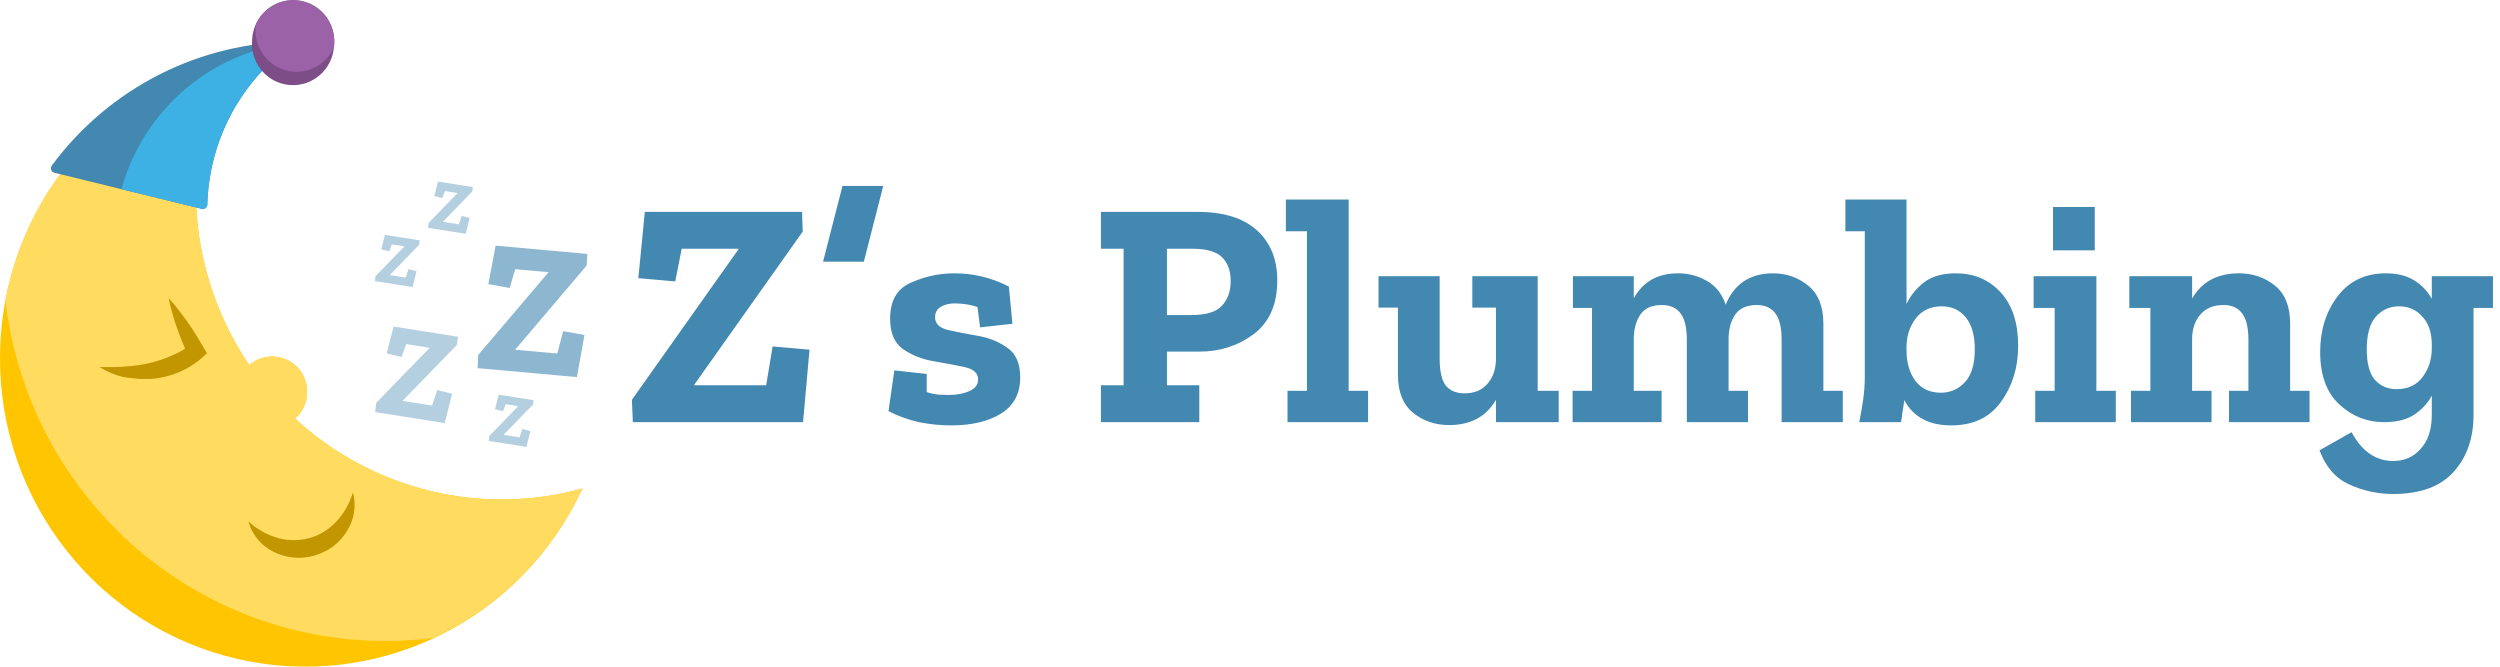 <svg width="210" height="56" viewBox="0 0 210 56" fill="none" xmlns="http://www.w3.org/2000/svg">
<path d="M48.938 41.014L48.839 41.215C46.34 46.528 42.12 50.825 36.874 53.396C31.629 55.968 25.671 56.66 19.983 55.36C14.294 54.059 9.215 50.843 5.583 46.243C1.95 41.642 -0.019 35.93 0 30.05C0.003 24.382 1.849 18.872 5.256 14.363C8.662 9.854 13.441 6.596 18.859 5.087C16.972 9.166 16.172 13.671 16.536 18.157C16.901 22.643 18.418 26.956 20.939 30.671C21.529 30.157 22.297 29.901 23.075 29.958C23.853 30.015 24.576 30.381 25.086 30.976C25.596 31.571 25.85 32.346 25.793 33.13C25.737 33.914 25.373 34.643 24.783 35.157C27.989 38.115 31.886 40.205 36.11 41.233C40.334 42.26 44.748 42.192 48.938 41.033V41.014Z" fill="#FFC500"/>
<path d="M48.938 41.014L48.839 41.215C46.244 46.68 41.837 51.058 36.378 53.592C35.044 53.76 33.702 53.844 32.358 53.843C24.482 53.846 16.879 50.93 10.997 45.651C5.114 40.371 1.361 33.096 0.452 25.209C1.353 20.457 3.554 16.054 6.807 12.498C10.06 8.943 14.235 6.375 18.859 5.087C16.972 9.166 16.172 13.671 16.536 18.157C16.901 22.643 18.418 26.956 20.939 30.671C21.529 30.157 22.297 29.901 23.075 29.958C23.852 30.015 24.576 30.381 25.086 30.976C25.596 31.571 25.85 32.346 25.793 33.13C25.737 33.914 25.373 34.643 24.783 35.157C27.989 38.115 31.886 40.205 36.11 41.233C40.334 42.26 44.748 42.192 48.938 41.033V41.014Z" fill="#FFDB5F"/>
<path d="M29.643 41.354C29.792 41.899 29.826 42.47 29.741 43.03C29.657 43.59 29.456 44.125 29.152 44.601C28.844 45.104 28.446 45.545 27.977 45.902C27.496 46.253 26.956 46.514 26.384 46.674C25.233 47.003 24.002 46.88 22.938 46.33C22.435 46.078 21.99 45.723 21.633 45.286C21.275 44.85 21.013 44.343 20.862 43.798C21.581 44.46 22.446 44.942 23.386 45.203C24.232 45.432 25.124 45.432 25.97 45.203C26.385 45.088 26.783 44.92 27.154 44.701C27.533 44.472 27.882 44.194 28.191 43.875C28.871 43.166 29.369 42.3 29.643 41.354Z" fill="#C29600"/>
<path d="M14.168 25.043C14.462 25.358 14.74 25.69 14.999 26.035C15.264 26.371 15.52 26.714 15.765 27.062C16.248 27.76 16.692 28.479 17.113 29.208L17.381 29.675L16.96 30.061C16.805 30.201 16.642 30.33 16.47 30.447C16.309 30.571 16.144 30.675 15.98 30.783C14.975 31.383 13.847 31.742 12.683 31.833C12.491 31.833 12.3 31.833 12.108 31.833C11.918 31.839 11.727 31.831 11.538 31.81L10.975 31.752L10.4 31.683C10.038 31.595 9.682 31.482 9.336 31.343C8.996 31.195 8.666 31.025 8.348 30.834C8.731 30.834 9.079 30.834 9.432 30.834C9.784 30.834 10.136 30.834 10.481 30.787L10.99 30.752L11.488 30.691C11.654 30.675 11.819 30.648 11.982 30.61C12.143 30.575 12.307 30.559 12.468 30.517C13.104 30.374 13.725 30.173 14.325 29.919C14.621 29.793 14.91 29.653 15.191 29.498C15.329 29.413 15.47 29.339 15.601 29.251C15.731 29.162 15.872 29.065 15.957 29.007L15.807 29.872C15.459 29.1 15.141 28.328 14.858 27.521C14.712 27.135 14.586 26.714 14.475 26.305C14.351 25.89 14.248 25.468 14.168 25.043Z" fill="#C29600"/>
<path d="M24.89 3.5L24.802 3.562C22.587 5.078 20.762 7.104 19.476 9.472C18.191 11.841 17.484 14.483 17.412 17.182C17.409 17.238 17.395 17.293 17.369 17.343C17.343 17.392 17.307 17.436 17.263 17.47C17.219 17.504 17.168 17.528 17.113 17.54C17.059 17.553 17.003 17.553 16.948 17.541L10.201 15.893L4.553 14.507C4.495 14.49 4.442 14.46 4.398 14.419C4.354 14.377 4.321 14.327 4.3 14.27C4.279 14.213 4.272 14.152 4.278 14.092C4.285 14.032 4.306 13.974 4.339 13.924C6.723 10.693 9.823 8.069 13.391 6.259C16.959 4.449 20.896 3.505 24.89 3.5Z" fill="#4288B1"/>
<path d="M24.81 3.569C22.595 5.086 20.769 7.112 19.484 9.48C18.199 11.848 17.491 14.491 17.42 17.19C17.417 17.246 17.402 17.301 17.377 17.35C17.351 17.4 17.315 17.443 17.27 17.478C17.226 17.512 17.175 17.536 17.121 17.548C17.067 17.56 17.011 17.561 16.956 17.549L10.201 15.893C11.115 12.59 13.001 9.645 15.609 7.445C18.217 5.245 21.425 3.894 24.81 3.569Z" fill="#3DB1E3"/>
<path d="M28.08 3.5C28.079 3.666 28.067 3.833 28.046 3.998C27.963 4.903 27.531 5.74 26.843 6.328C26.156 6.916 25.267 7.209 24.367 7.144C23.467 7.079 22.629 6.661 22.032 5.98C21.434 5.298 21.126 4.408 21.172 3.5C21.172 2.578 21.535 1.695 22.182 1.043C22.828 0.391 23.705 0.025 24.619 0.025C25.073 0.023 25.522 0.112 25.942 0.285C26.362 0.459 26.744 0.715 27.066 1.038C27.387 1.36 27.642 1.744 27.817 2.167C27.991 2.589 28.08 3.042 28.08 3.5Z" fill="#7D4D88"/>
<path d="M28.08 3.5C28.079 3.666 28.067 3.833 28.046 3.998C27.7 4.762 27.092 5.374 26.333 5.721C25.574 6.068 24.716 6.126 23.919 5.884C23.121 5.643 22.437 5.118 21.993 4.407C21.549 3.696 21.376 2.847 21.505 2.017C21.836 1.296 22.401 0.711 23.107 0.36C23.813 0.008 24.617 -0.09 25.386 0.084C26.155 0.257 26.841 0.691 27.332 1.312C27.822 1.934 28.086 2.706 28.08 3.5Z" fill="#9B62A8"/>
<path d="M67.456 35.461H53.159L53.078 33.586L62.047 20.92V20.893H57.263L56.72 23.638L53.621 23.366L54.165 17.795H67.374L67.428 19.453L58.323 32.308V32.363H64.357L64.901 29.101L67.999 29.373L67.456 35.461ZM69.137 21.98L70.768 15.62H74.192L72.562 21.98H69.137ZM85.697 31.71C85.697 33.069 85.153 34.084 84.066 34.755C82.997 35.407 81.602 35.733 79.88 35.733C78.992 35.733 78.095 35.642 77.189 35.461C76.302 35.262 75.45 34.954 74.635 34.537L75.124 31.113L77.842 31.411V32.934C78.168 33.042 78.512 33.115 78.874 33.151C79.237 33.169 79.509 33.178 79.69 33.178C80.36 33.178 80.94 33.069 81.429 32.852C81.919 32.635 82.163 32.308 82.163 31.873C82.163 31.348 81.792 31.004 81.049 30.841C80.306 30.678 79.445 30.515 78.467 30.351C77.488 30.188 76.628 29.853 75.885 29.346C75.142 28.838 74.77 27.978 74.77 26.764C74.77 25.26 75.35 24.254 76.51 23.747C77.688 23.221 78.902 22.959 80.152 22.959C81.783 22.959 83.314 23.33 84.745 24.073L85.044 27.199L82.326 27.498L82.109 25.785C81.511 25.586 80.868 25.486 80.179 25.486C79.726 25.486 79.337 25.586 79.01 25.785C78.702 25.966 78.548 26.256 78.548 26.655C78.548 27.18 78.902 27.534 79.608 27.715C80.333 27.878 81.167 28.041 82.109 28.204C83.069 28.367 83.903 28.703 84.609 29.21C85.334 29.699 85.697 30.533 85.697 31.71ZM107.291 23.557C107.291 25.568 106.629 27.072 105.307 28.068C104.002 29.047 102.48 29.536 100.741 29.536H98.023V32.363H100.741V35.461H92.478V32.363H94.381V20.893H92.478V17.795H100.577C102.77 17.795 104.437 18.311 105.578 19.344C106.72 20.377 107.291 21.781 107.291 23.557ZM103.377 23.611C103.377 22.741 103.132 22.071 102.643 21.6C102.172 21.129 101.329 20.893 100.115 20.893H98.023V26.465H100.061C101.311 26.465 102.172 26.202 102.643 25.677C103.132 25.151 103.377 24.463 103.377 23.611ZM114.919 35.461H108.151V32.825H109.782V19.425H108.015V16.762H113.288V32.825H114.919V35.461ZM130.932 35.461H125.659V33.586C124.844 34.999 123.53 35.706 121.718 35.706C120.558 35.706 119.553 35.361 118.701 34.673C117.849 33.984 117.424 32.915 117.424 31.466V25.84H115.793V23.203H120.93V30.107C120.93 31.176 121.102 31.937 121.446 32.39C121.809 32.825 122.334 33.042 123.023 33.042C123.856 33.042 124.499 32.77 124.952 32.227C125.423 31.683 125.659 30.986 125.659 30.134V25.84H123.675V23.203H129.165V32.825H130.932V35.461ZM154.794 35.461H149.657V28.558C149.657 27.507 149.476 26.755 149.114 26.302C148.77 25.849 148.253 25.622 147.565 25.622C146.731 25.622 146.124 25.894 145.744 26.438C145.381 26.981 145.2 27.679 145.2 28.53V32.825H146.831V35.461H141.694V28.558C141.694 27.507 141.513 26.755 141.15 26.302C140.806 25.849 140.29 25.622 139.601 25.622C138.749 25.622 138.142 25.894 137.78 26.438C137.418 26.981 137.236 27.679 137.236 28.53V32.825H139.574V35.461H132.099V32.825H133.73V25.867H132.127V23.203H137.236V25.052C138.016 23.656 139.257 22.959 140.96 22.959C141.848 22.959 142.663 23.176 143.406 23.611C144.149 24.046 144.665 24.707 144.955 25.595C145.68 23.837 147.012 22.959 148.951 22.959C150.056 22.959 151.034 23.303 151.886 23.991C152.738 24.68 153.164 25.749 153.164 27.199V32.825H154.794V35.461ZM169.525 29.047C169.525 30.859 169.045 32.426 168.084 33.749C167.142 35.072 165.747 35.733 163.899 35.733C162.032 35.733 160.719 35.026 159.958 33.613C159.921 33.921 159.876 34.229 159.822 34.537C159.786 34.845 159.74 35.153 159.686 35.461H156.18C156.307 34.827 156.415 34.193 156.506 33.559C156.597 32.924 156.642 32.299 156.642 31.683V19.425H155.011V16.762H160.148V25.541C160.474 24.834 160.963 24.227 161.616 23.72C162.286 23.212 163.174 22.959 164.279 22.959C165.819 22.959 167.079 23.493 168.057 24.562C169.036 25.631 169.525 27.126 169.525 29.047ZM165.883 29.346C165.883 28.168 165.629 27.271 165.122 26.655C164.614 26.039 163.944 25.731 163.111 25.731C162.168 25.731 161.434 26.075 160.909 26.764C160.402 27.452 160.148 28.25 160.148 29.156V29.454C160.148 30.451 160.393 31.294 160.882 31.982C161.389 32.653 162.105 32.988 163.029 32.988C163.826 32.988 164.497 32.698 165.04 32.118C165.602 31.52 165.883 30.596 165.883 29.346ZM172.454 21.029V17.387H175.96V21.029H172.454ZM177.727 35.461H170.959V32.825H172.59V25.867H170.824V23.203H176.096V32.825H177.727V35.461ZM194.003 35.461H187.235V32.825H188.866V28.558C188.866 27.507 188.685 26.755 188.322 26.302C187.978 25.849 187.462 25.622 186.773 25.622C185.94 25.622 185.296 25.885 184.843 26.41C184.39 26.918 184.155 27.588 184.137 28.422V32.825H185.768V35.461H179V32.825H180.631V25.867H178.864V23.203H184.137V25.079C184.952 23.665 186.266 22.959 188.078 22.959C189.237 22.959 190.243 23.303 191.095 23.991C191.946 24.68 192.372 25.749 192.372 27.199V32.825H194.003V35.461ZM209.408 25.867H207.777V34.836C207.777 36.793 207.224 38.388 206.119 39.62C205.013 40.87 203.31 41.495 201.009 41.495C199.741 41.495 198.527 41.232 197.367 40.707C196.207 40.2 195.365 39.239 194.839 37.826L197.53 36.304C198.4 37.916 199.569 38.723 201.036 38.723C201.978 38.723 202.749 38.378 203.346 37.69C203.963 37.02 204.271 36.068 204.271 34.836V33.233C203.944 33.849 203.464 34.374 202.83 34.809C202.196 35.244 201.335 35.461 200.248 35.461C198.817 35.461 197.566 34.963 196.497 33.966C195.428 32.97 194.894 31.502 194.894 29.563C194.894 27.733 195.383 26.175 196.361 24.888C197.34 23.602 198.69 22.959 200.411 22.959C201.371 22.959 202.169 23.158 202.803 23.557C203.437 23.955 203.926 24.472 204.271 25.106V23.203H209.408V25.867ZM204.271 29.264V28.965C204.271 27.951 204.008 27.162 203.482 26.601C202.975 26.021 202.323 25.731 201.525 25.731C200.746 25.731 200.094 26.021 199.569 26.601C199.061 27.18 198.808 28.096 198.808 29.346C198.808 30.524 199.034 31.375 199.487 31.901C199.958 32.426 200.565 32.689 201.308 32.689C202.268 32.689 203.002 32.345 203.51 31.656C204.017 30.968 204.271 30.17 204.271 29.264Z" fill="#4288B1"/>
<path opacity="0.6" d="M48.46 31.675L40.118 30.924L40.168 29.821L46.066 22.878L46.068 22.863L43.276 22.611L42.815 24.189L41.021 23.867L41.63 20.634L49.339 21.329L49.283 22.302L43.296 29.349L43.293 29.381L46.814 29.698L47.303 27.818L49.096 28.14L48.46 31.675Z" fill="#4288B1"/>
<path opacity="0.4" d="M37.36 35.541L31.512 34.615L31.6 33.84L36.085 29.224L36.087 29.213L34.13 28.903L33.731 29.994L32.481 29.682L33.063 27.431L38.466 28.286L38.381 28.97L33.828 33.656L33.824 33.678L36.292 34.069L36.725 32.766L37.975 33.078L37.36 35.541Z" fill="#4288B1"/>
<path opacity="0.4" d="M34.66 24.114L31.497 23.613L31.544 23.194L33.971 20.697L33.971 20.691L32.913 20.524L32.697 21.114L32.021 20.945L32.336 19.727L35.258 20.19L35.212 20.56L32.749 23.095L32.747 23.107L34.082 23.318L34.316 22.613L34.992 22.782L34.66 24.114Z" fill="#4288B1"/>
<path opacity="0.4" d="M39.12 19.639L35.957 19.139L36.005 18.72L38.431 16.222L38.432 16.216L37.374 16.049L37.157 16.639L36.481 16.47L36.796 15.253L39.719 15.715L39.673 16.085L37.21 18.62L37.208 18.632L38.543 18.843L38.777 18.138L39.453 18.307L39.12 19.639Z" fill="#4288B1"/>
<path opacity="0.4" d="M44.218 37.539L41.055 37.038L41.102 36.619L43.529 34.122L43.53 34.116L42.471 33.948L42.255 34.539L41.579 34.37L41.894 33.152L44.816 33.615L44.77 33.984L42.307 36.519L42.306 36.531L43.64 36.742L43.874 36.038L44.55 36.206L44.218 37.539Z" fill="#4288B1"/>
</svg>

